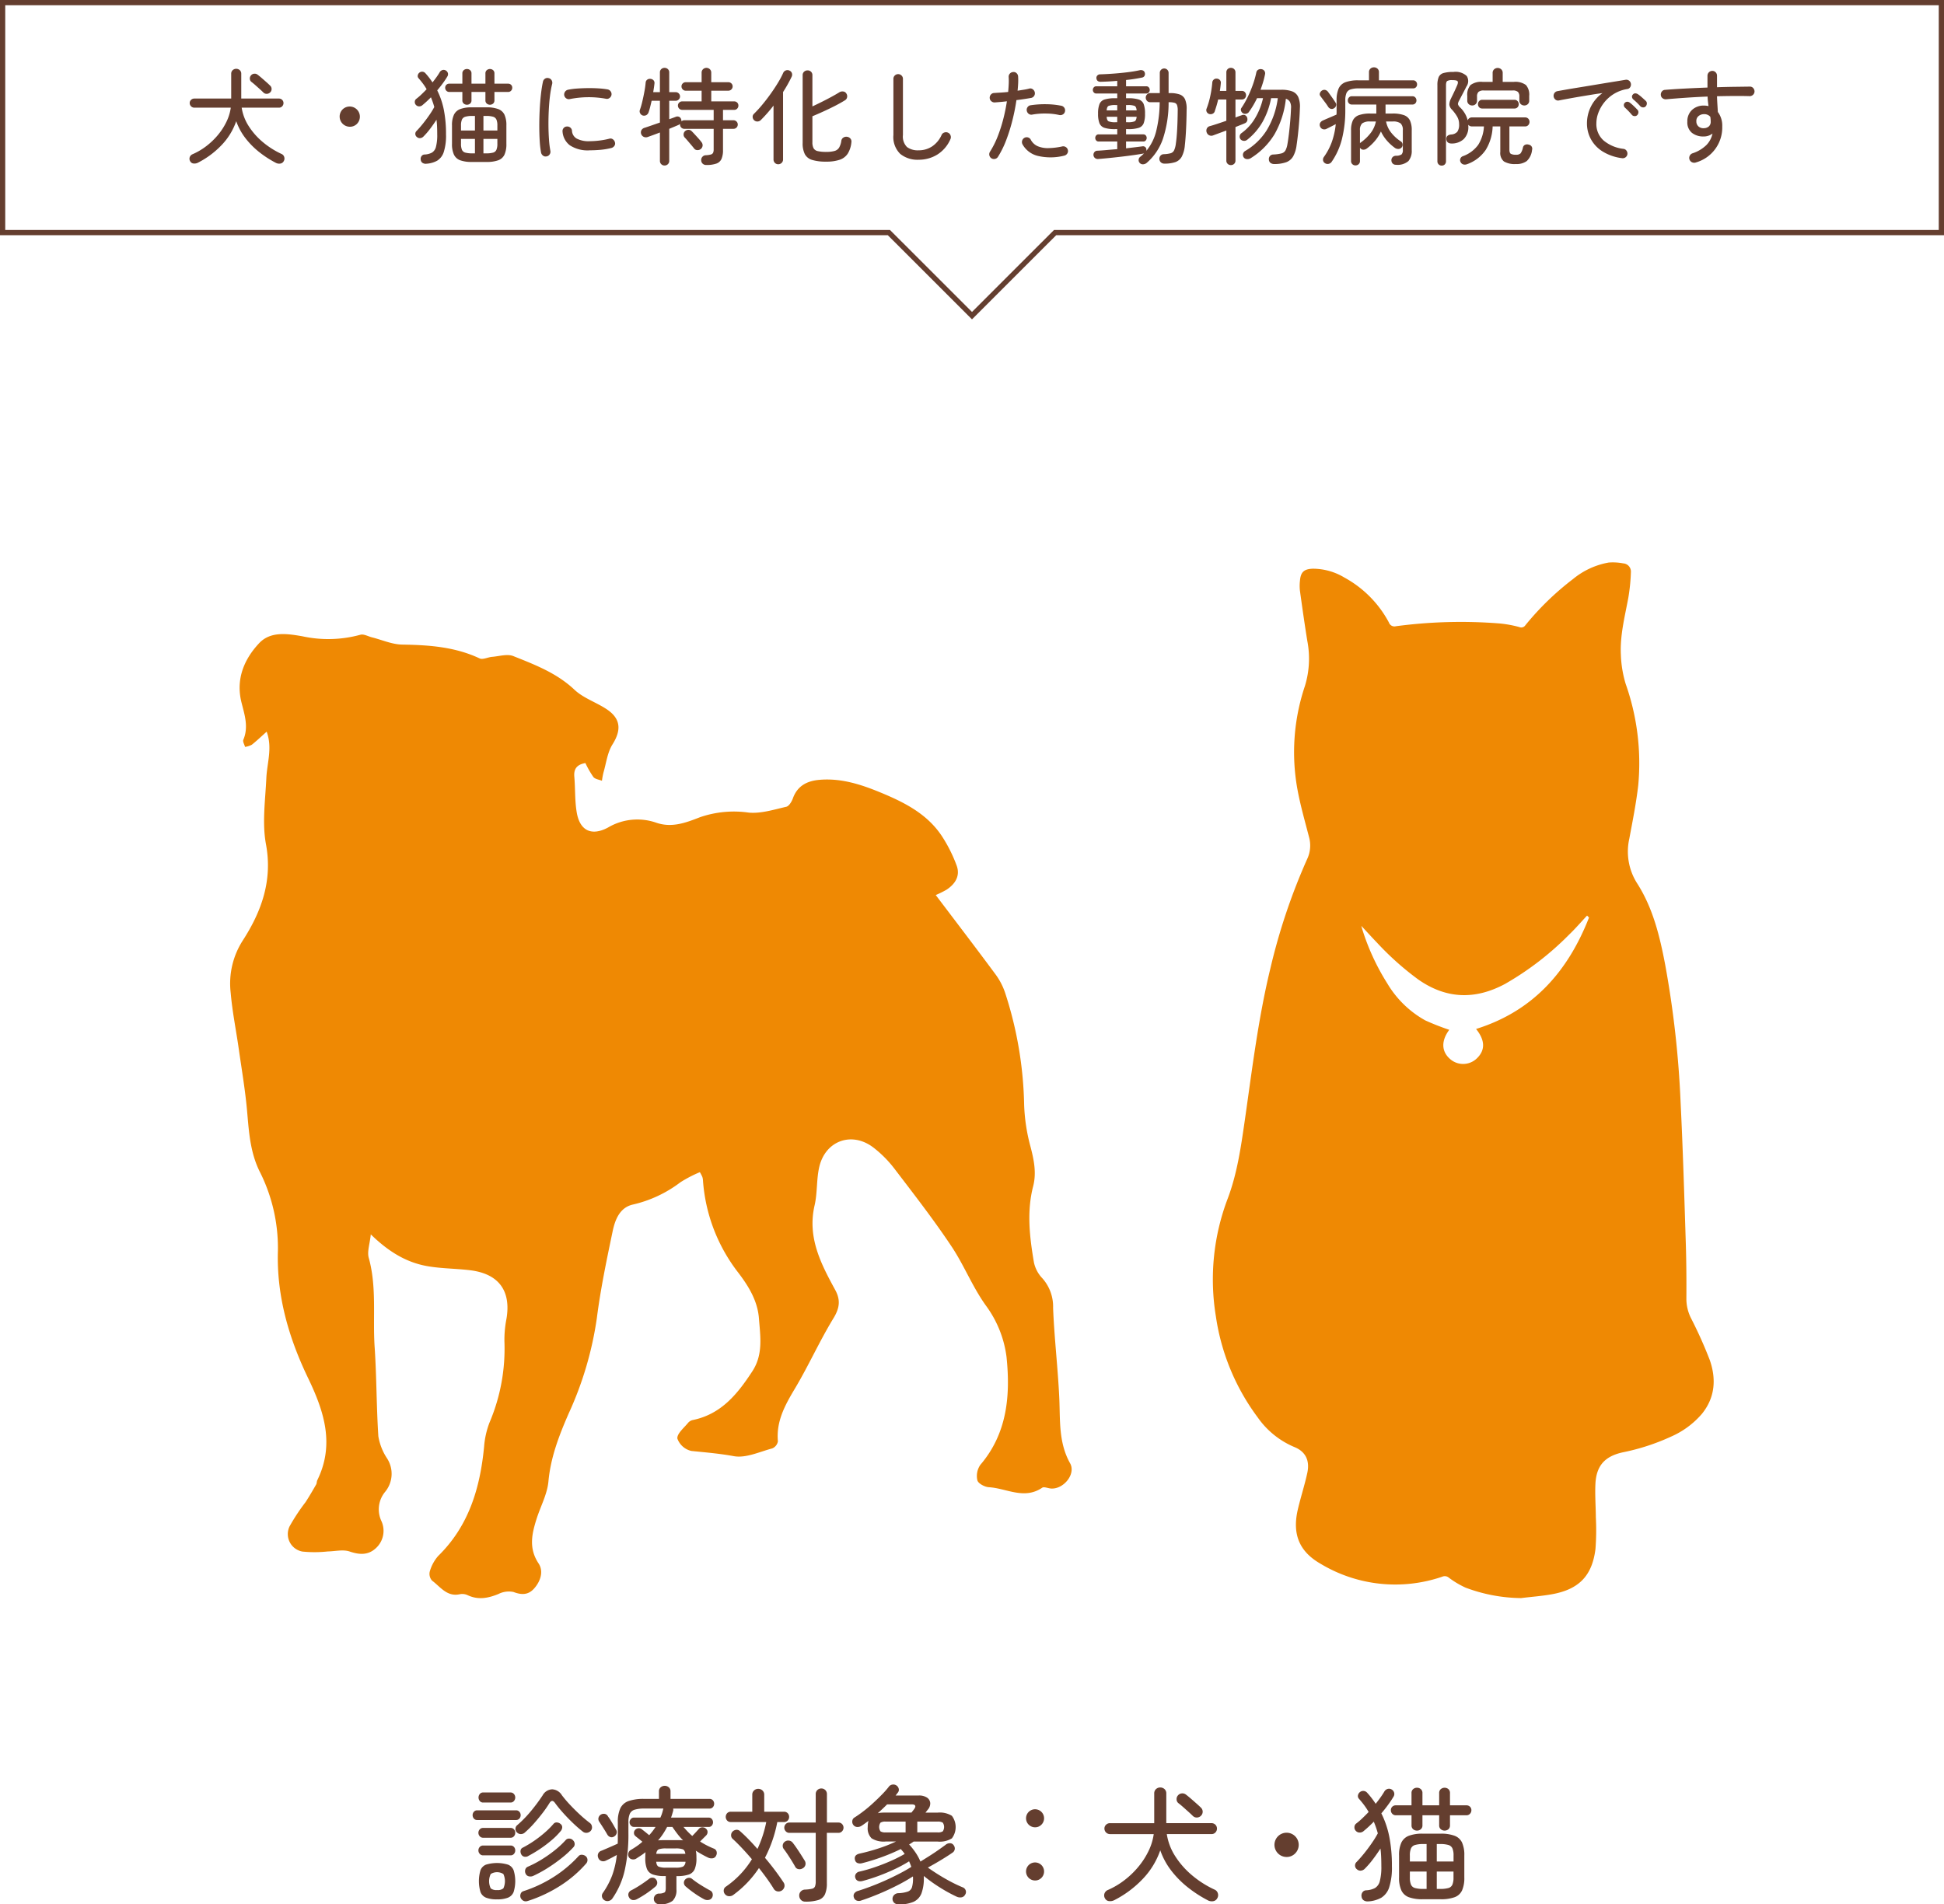 <svg xmlns="http://www.w3.org/2000/svg" xmlns:xlink="http://www.w3.org/1999/xlink" width="371" height="363.503" viewBox="0 0 371 363.503"><defs><clipPath id="a"><rect width="371" height="363.503" fill="none"/></clipPath></defs><g clip-path="url(#a)"><path d="M91.06,347.4a.783.783,0,0,1-.624-.276.972.972,0,0,1-.24-.66.941.941,0,0,1,.24-.636.787.787,0,0,1,.624-.276h7.416a.815.815,0,0,1,.648.276.941.941,0,0,1,.24.636.972.972,0,0,1-.24.66.812.812,0,0,1-.648.276Zm1.128,3.384a.809.809,0,0,1-.636-.288.962.962,0,0,1-.251-.648.95.95,0,0,1,.251-.66.824.824,0,0,1,.636-.276h5.256a.818.818,0,0,1,.649.276.978.978,0,0,1,.239.66.99.99,0,0,1-.239.648.8.8,0,0,1-.649.288Zm0,3.36a.809.809,0,0,1-.636-.288.962.962,0,0,1-.251-.648.949.949,0,0,1,.251-.66.824.824,0,0,1,.636-.276h5.256a.818.818,0,0,1,.649.276.976.976,0,0,1,.239.66.99.99,0,0,1-.239.648.8.8,0,0,1-.649.288Zm.025-10.08a.8.8,0,0,1-.649-.288,1.061,1.061,0,0,1,0-1.344.8.8,0,0,1,.649-.288h5.208a.834.834,0,0,1,.659.288,1.022,1.022,0,0,1,0,1.344.834.834,0,0,1-.659.288Zm2.639,18.48a5.478,5.478,0,0,1-2.1-.324,1.9,1.9,0,0,1-1.056-1.08,7.333,7.333,0,0,1,0-4.152,1.852,1.852,0,0,1,1.056-1.068,7.223,7.223,0,0,1,4.2,0,1.9,1.9,0,0,1,1.068,1.068,7.063,7.063,0,0,1,0,4.152,1.94,1.94,0,0,1-1.068,1.08,5.474,5.474,0,0,1-2.1.324m0-1.776a1.666,1.666,0,0,0,1.212-.324,3.269,3.269,0,0,0,0-2.736,2.264,2.264,0,0,0-2.412,0,3.164,3.164,0,0,0,0,2.736,1.672,1.672,0,0,0,1.2.324m5.3-10.968a1.133,1.133,0,0,1-.756.288,1.045,1.045,0,0,1-.756-.336.828.828,0,0,1-.263-.7.857.857,0,0,1,.336-.672,22.428,22.428,0,0,0,2.639-2.712,33.873,33.873,0,0,0,2.208-2.976,2.183,2.183,0,0,1,1.812-1.152,2.305,2.305,0,0,1,1.86,1.128,22.162,22.162,0,0,0,1.572,1.848q.924.985,1.92,1.9a23.633,23.633,0,0,0,1.836,1.536,1,1,0,0,1,.408.684.959.959,0,0,1-.192.78,1.1,1.1,0,0,1-.744.42,1.039,1.039,0,0,1-.816-.228,23.836,23.836,0,0,1-1.824-1.584q-.984-.936-1.9-1.956t-1.56-1.908q-.576-.816-1.08.024a22.047,22.047,0,0,1-1.32,1.9q-.792,1.032-1.668,2.016a18.04,18.04,0,0,1-1.716,1.7m.552,13.056a1.01,1.01,0,0,1-.78-.024,1.167,1.167,0,0,1-.54-.552.981.981,0,0,1-.024-.768.793.793,0,0,1,.528-.528,25.011,25.011,0,0,0,5.832-2.748,23.568,23.568,0,0,0,4.68-3.924.775.775,0,0,1,.7-.276,1.21,1.21,0,0,1,.744.324.924.924,0,0,1,.276.648,1,1,0,0,1-.252.7,22.9,22.9,0,0,1-4.908,4.212,26.554,26.554,0,0,1-6.252,2.94m.12-8.592a1.063,1.063,0,0,1-.768.132.829.829,0,0,1-.576-.444,1.136,1.136,0,0,1-.132-.732.7.7,0,0,1,.4-.54,19.83,19.83,0,0,0,2.184-1.308,22.041,22.041,0,0,0,2.064-1.6,15.675,15.675,0,0,0,1.632-1.632.748.748,0,0,1,.673-.276,1.15,1.15,0,0,1,.695.3.764.764,0,0,1,.3.624,1.154,1.154,0,0,1-.253.672,13.433,13.433,0,0,1-1.716,1.74,23.738,23.738,0,0,1-2.172,1.656,25.113,25.113,0,0,1-2.328,1.4m.912,3.816a1.306,1.306,0,0,1-.815.072.865.865,0,0,1-.6-.48,1.065,1.065,0,0,1-.084-.78.836.836,0,0,1,.468-.564,20.188,20.188,0,0,0,2.628-1.368,24.731,24.731,0,0,0,2.545-1.788,17.59,17.59,0,0,0,2.075-1.932.818.818,0,0,1,.708-.288.952.952,0,0,1,.708.336.972.972,0,0,1,.3.672.847.847,0,0,1-.252.648,18.488,18.488,0,0,1-2.149,1.992,29.747,29.747,0,0,1-2.723,1.944,23.5,23.5,0,0,1-2.809,1.536" fill="#643e2f"/><path d="M125.86,363.48a1.074,1.074,0,0,1-.756-.277,1.023,1.023,0,0,1-.324-.732,1.036,1.036,0,0,1,.263-.708.985.985,0,0,1,.721-.324,2.183,2.183,0,0,0,1.08-.228c.144-.12.216-.4.216-.852V358.1h-.216a6.647,6.647,0,0,1-2.244-.3,1.89,1.89,0,0,1-1.128-1.044,5.376,5.376,0,0,1-.324-2.088q0-.336.011-.612c.008-.184.021-.356.037-.516-.256.208-.537.412-.84.612s-.616.4-.936.612a1.052,1.052,0,0,1-.768.144.89.89,0,0,1-.648-.431,1.015,1.015,0,0,1,.312-1.321q.624-.36,1.2-.756a10.327,10.327,0,0,0,1.08-.852q-.337-.288-.721-.588c-.256-.2-.447-.356-.575-.468a.748.748,0,0,1-.312-.576.812.812,0,0,1,.215-.624.97.97,0,0,1,.637-.324.9.9,0,0,1,.684.228q.192.144.612.48t.756.624a12.2,12.2,0,0,0,1.223-1.584h-4.151a.737.737,0,0,1-.576-.276.9.9,0,0,1,0-1.224.737.737,0,0,1,.576-.276h5.064a6.509,6.509,0,0,0,.324-.828q.132-.42.227-.852l.025-.048H123a6.367,6.367,0,0,0-1.872.216,1.46,1.46,0,0,0-.936.792,4.1,4.1,0,0,0-.264,1.656v1.992a31.238,31.238,0,0,1-.72,7.2,15.461,15.461,0,0,1-2.352,5.328,1.148,1.148,0,0,1-.7.456,1.052,1.052,0,0,1-.815-.144,1.01,1.01,0,0,1-.456-.66.928.928,0,0,1,.168-.732,15.459,15.459,0,0,0,1.764-3.312,16.69,16.69,0,0,0,.9-3.936q-.552.312-1.128.612c-.384.2-.721.364-1.008.492a1.06,1.06,0,0,1-.841.036.974.974,0,0,1-.575-.612,1.021,1.021,0,0,1,.012-.827,1,1,0,0,1,.636-.517l.9-.384c.375-.16.76-.328,1.151-.5l1.021-.456q.022-.48.023-1.008v-3.048a6.188,6.188,0,0,1,.481-2.7,2.739,2.739,0,0,1,1.584-1.38,8.717,8.717,0,0,1,2.952-.408h2.832v-1.44a.974.974,0,0,1,.324-.768,1.2,1.2,0,0,1,1.56,0,.977.977,0,0,1,.324.768v1.44h7.439a.813.813,0,0,1,.649.277.973.973,0,0,1,.24.659.946.946,0,0,1-.24.636.816.816,0,0,1-.649.276h-6.935a1.015,1.015,0,0,1,0,.432c-.065.224-.128.444-.193.66s-.135.428-.215.636h7.2a.716.716,0,0,1,.6.276.975.975,0,0,1,0,1.224.716.716,0,0,1-.6.276h-4.824c.255.3.524.6.8.888s.573.568.876.84c.225-.223.456-.467.7-.732s.423-.468.551-.611a.857.857,0,0,1,.685-.313.964.964,0,0,1,.708.288.8.8,0,0,1,.275.636.906.906,0,0,1-.275.636c-.16.16-.345.344-.552.552s-.408.409-.6.6a15.451,15.451,0,0,0,2.664,1.368.827.827,0,0,1,.492.565,1,1,0,0,1-.109.779.832.832,0,0,1-.66.492,1.487,1.487,0,0,1-.851-.132,20.639,20.639,0,0,1-2.352-1.32,3.793,3.793,0,0,1,.1.648c.015.241.023.5.023.768a5.379,5.379,0,0,1-.323,2.088,1.9,1.9,0,0,1-1.128,1.044,6.747,6.747,0,0,1-2.268.3h-.1v2.543a2.83,2.83,0,0,1-.72,2.172,3.734,3.734,0,0,1-2.52.661m-8.688-12.913a.806.806,0,0,1-.732.072,1.078,1.078,0,0,1-.54-.48q-.312-.552-.781-1.284c-.311-.488-.58-.9-.8-1.236a.918.918,0,0,1-.073-.732,1.007,1.007,0,0,1,.433-.54,1.063,1.063,0,0,1,.768-.132.883.883,0,0,1,.6.493,9.166,9.166,0,0,1,.54.8c.2.328.393.653.576.972s.332.584.445.792a.815.815,0,0,1,.059.708,1,1,0,0,1-.491.564m4.367,11.953a1.309,1.309,0,0,1-.815.155.937.937,0,0,1-.672-.516.912.912,0,0,1-.1-.756.945.945,0,0,1,.5-.564,20.2,20.2,0,0,0,1.765-1.032q.922-.6,1.668-1.176a.958.958,0,0,1,.731-.216.811.811,0,0,1,.613.384.921.921,0,0,1,.2.672.957.957,0,0,1-.325.624,20.133,20.133,0,0,1-1.7,1.3,18.933,18.933,0,0,1-1.872,1.129m3.7-8.665H130.8c-.064-.463-.229-.751-.492-.864a3.932,3.932,0,0,0-1.38-.168h-1.824a3.941,3.941,0,0,0-1.368.168q-.409.17-.5.864m1.872,2.64h1.824a3.531,3.531,0,0,0,1.4-.192,1.105,1.105,0,0,0,.492-.936h-5.591c.047.5.2.808.467.936a3.549,3.549,0,0,0,1.4.192m-1.512-5.208q.264-.022.588-.036c.216-.008.435-.012.66-.012h2.987a2.76,2.76,0,0,1,.54.048,12.721,12.721,0,0,1-1.055-1.2q-.5-.648-.985-1.368h-1.007a14.393,14.393,0,0,1-.781,1.332,10.966,10.966,0,0,1-.947,1.236m8.832,11.256a16.223,16.223,0,0,1-1.824-1.116,19.792,19.792,0,0,1-1.752-1.356.947.947,0,0,1-.324-.624.873.873,0,0,1,.228-.672,1.031,1.031,0,0,1,.648-.336.876.876,0,0,1,.7.216,17.416,17.416,0,0,0,1.7,1.188q.982.612,1.752,1.02a.839.839,0,0,1,.443.552,1.033,1.033,0,0,1-.084.768.907.907,0,0,1-.647.468,1.329,1.329,0,0,1-.84-.108" fill="#643e2f"/><path d="M139.972,361.679a1.281,1.281,0,0,1-.853.265,1.043,1.043,0,0,1-.779-.408,1,1,0,0,1-.217-.756.879.879,0,0,1,.408-.66,17.469,17.469,0,0,0,4.968-5.233q-.958-1.128-1.907-2.136T139.827,351a.887.887,0,0,1-.3-.708.958.958,0,0,1,.276-.683,1.139,1.139,0,0,1,.695-.336.9.9,0,0,1,.744.264q.816.719,1.657,1.584t1.656,1.8a22.039,22.039,0,0,0,1.68-5.135h-6.768a.9.9,0,0,1-.7-.288,1.049,1.049,0,0,1,0-1.392.926.926,0,0,1,.719-.288h4.081v-3.24a1.067,1.067,0,0,1,.335-.817,1.131,1.131,0,0,1,.792-.311,1.162,1.162,0,0,1,.817.311,1.067,1.067,0,0,1,.336.817v3.24h3.767a.932.932,0,0,1,.721.288.991.991,0,0,1,.264.7.973.973,0,0,1-.277.7.994.994,0,0,1-.755.288h-1.224a24.909,24.909,0,0,1-2.353,6.815Q147,355.8,147.9,357t1.595,2.256a1.1,1.1,0,0,1,.217.84,1.177,1.177,0,0,1-.48.744,1.154,1.154,0,0,1-.865.181,1.045,1.045,0,0,1-.719-.517q-.553-.91-1.272-1.908t-1.536-2.027a20,20,0,0,1-4.872,5.111m13.224-5.063a1.1,1.1,0,0,1-.816.156.841.841,0,0,1-.624-.469q-.266-.479-.648-1.1t-.792-1.237q-.409-.612-.744-1.044a.982.982,0,0,1-.18-.744.935.935,0,0,1,.4-.647,1.051,1.051,0,0,1,.792-.2,1.038,1.038,0,0,1,.7.395q.36.457.792,1.093t.828,1.26q.395.624.66,1.055a1.078,1.078,0,0,1,.156.8,1.036,1.036,0,0,1-.516.685m.48,6.359a1.081,1.081,0,0,1-.816-.323,1.2,1.2,0,0,1-.336-.805,1.074,1.074,0,0,1,.288-.8,1.152,1.152,0,0,1,.84-.372,7.364,7.364,0,0,0,1.3-.156.788.788,0,0,0,.577-.432,2.606,2.606,0,0,0,.143-1v-9.24h-5.015a.916.916,0,0,1-.708-.3,1,1,0,0,1,0-1.38.935.935,0,0,1,.708-.288h5.015v-5.424a1.034,1.034,0,0,1,.313-.78,1.069,1.069,0,0,1,.767-.3,1.047,1.047,0,0,1,1.057,1.08v5.424h2.184a.938.938,0,0,1,.708.288,1,1,0,0,1,0,1.38.919.919,0,0,1-.708.3H157.8v9.6a5.155,5.155,0,0,1-.36,2.124,2.058,2.058,0,0,1-1.248,1.091,7.938,7.938,0,0,1-2.52.312" fill="#643e2f"/><path d="M171.508,363.5a1.225,1.225,0,0,1-.841-.276,1.056,1.056,0,0,1-.047-1.5,1.192,1.192,0,0,1,.864-.36,5.969,5.969,0,0,0,1.788-.313,1.293,1.293,0,0,0,.78-.84,5.96,5.96,0,0,0,.192-1.727v-.156a.5.5,0,0,0-.024-.157,33.953,33.953,0,0,1-3.036,1.729q-1.74.888-3.564,1.643t-3.384,1.26a1.12,1.12,0,0,1-.792-.048.88.88,0,0,1-.5-.624.833.833,0,0,1,.1-.731,1.217,1.217,0,0,1,.7-.468q1.08-.336,2.424-.841t2.736-1.128q1.392-.624,2.7-1.3t2.316-1.321c-.064-.176-.132-.351-.2-.527s-.148-.352-.228-.528a25.424,25.424,0,0,1-2.664,1.452q-1.488.706-3.084,1.3t-3.132,1a1.455,1.455,0,0,1-.828,0,.865.865,0,0,1-.54-.576.843.843,0,0,1,.084-.768,1.041,1.041,0,0,1,.731-.456,29.014,29.014,0,0,0,2.916-.84q1.55-.529,3.037-1.188a26.93,26.93,0,0,0,2.64-1.332,4.7,4.7,0,0,0-.36-.493q-.192-.227-.384-.443a36.514,36.514,0,0,1-3.588,1.523,37.69,37.69,0,0,1-3.852,1.189,1.41,1.41,0,0,1-.792-.036.779.779,0,0,1-.5-.588q-.264-.96.887-1.225a37.184,37.184,0,0,0,3.637-.995,28.077,28.077,0,0,0,3.3-1.308h-1.968a4.354,4.354,0,0,1-2.7-.613,2.672,2.672,0,0,1-.732-2.147,4.262,4.262,0,0,1,.144-1.176c-.225.16-.444.32-.66.479s-.437.313-.66.457a1.391,1.391,0,0,1-.828.228.963.963,0,0,1-.78-.444,1,1,0,0,1-.156-.733.843.843,0,0,1,.42-.635q.84-.528,1.788-1.26T166.7,344.1q.9-.828,1.656-1.607a16.713,16.713,0,0,0,1.236-1.4,1.01,1.01,0,0,1,.732-.457,1.062,1.062,0,0,1,1.2.817.832.832,0,0,1-.18.72c-.064.08-.133.168-.2.263s-.148.193-.228.288H175.3a2.727,2.727,0,0,1,1.632.409,1.382,1.382,0,0,1,.6,1.032,1.794,1.794,0,0,1-.48,1.271l-.432.553h2.328a4.359,4.359,0,0,1,2.712.611,3.564,3.564,0,0,1,0,4.3,4.35,4.35,0,0,1-2.712.613h-4.584l-.432.288c-.144.1-.288.184-.433.263a12.934,12.934,0,0,1,1.213,1.525,9.956,9.956,0,0,1,.948,1.74q.744-.456,1.656-1.032t1.752-1.164q.839-.588,1.391-1a1.241,1.241,0,0,1,.876-.3.814.814,0,0,1,.661.372,1.021,1.021,0,0,1,.216.744.956.956,0,0,1-.384.647q-.888.624-2.22,1.429t-2.532,1.451q1.008.721,2.171,1.441t2.341,1.332q1.176.612,2.184,1.019a.948.948,0,0,1,.528.576.894.894,0,0,1-.12.817.935.935,0,0,1-.7.5,1.549,1.549,0,0,1-.888-.12,29.019,29.019,0,0,1-3.2-1.752,28.615,28.615,0,0,1-3.084-2.208v.311a8.265,8.265,0,0,1-.444,2.989,2.932,2.932,0,0,1-1.489,1.62,6.7,6.7,0,0,1-2.867.5m-3.984-17.4a4.251,4.251,0,0,1,.683-.1q.373-.023.8-.023h4.944q.144-.192.3-.385a4.164,4.164,0,0,0,.252-.336c.176-.256.224-.459.144-.611s-.288-.229-.624-.229H169.3q-.432.434-.876.853c-.3.28-.6.556-.9.828m1.512,3.672h3.792v-2.064h-3.792a1.692,1.692,0,0,0-1,.2,1.491,1.491,0,0,0,0,1.656,1.692,1.692,0,0,0,1,.2m6.024,0h3.864a1.7,1.7,0,0,0,1-.2,1.486,1.486,0,0,0,0-1.656,1.7,1.7,0,0,0-1-.2H175.06Z" fill="#643e2f"/><path d="M197.524,348.791a1.721,1.721,0,1,1,1.224-.5,1.666,1.666,0,0,1-1.224.5m0,10.152a1.721,1.721,0,1,1,1.224-.5,1.666,1.666,0,0,1-1.224.5" fill="#643e2f"/><path d="M230.524,362.735a23.647,23.647,0,0,1-3.671-2.352,18.47,18.47,0,0,1-3.229-3.2,13.764,13.764,0,0,1-2.195-4,14.923,14.923,0,0,1-3.385,5.509,19.97,19.97,0,0,1-5.376,4,1.738,1.738,0,0,1-.983.191.965.965,0,0,1-.792-.5,1.119,1.119,0,0,1-.121-.924,1.149,1.149,0,0,1,.672-.708,15.011,15.011,0,0,0,3.193-1.9,16.459,16.459,0,0,0,2.651-2.568,14.661,14.661,0,0,0,1.92-3,10.7,10.7,0,0,0,.973-3.192h-8.353a1.064,1.064,0,0,1-1.056-1.056.977.977,0,0,1,.312-.732,1.04,1.04,0,0,1,.744-.3h8.448v-5.664a1.092,1.092,0,0,1,.336-.84,1.223,1.223,0,0,1,1.632,0,1.089,1.089,0,0,1,.336.84V348h8.641a1.024,1.024,0,0,1,1.031,1.032,1.039,1.039,0,0,1-.3.745.974.974,0,0,1-.731.311h-8.544a10.821,10.821,0,0,0,1.632,4.26,15.912,15.912,0,0,0,3.252,3.66,18.875,18.875,0,0,0,4.259,2.688,1.088,1.088,0,0,1,.6.7,1.135,1.135,0,0,1-.1.912,1.045,1.045,0,0,1-.792.588,1.631,1.631,0,0,1-1.008-.156m-2.856-16.1q-.312-.312-.815-.768c-.336-.3-.681-.612-1.033-.923s-.656-.565-.912-.757a.919.919,0,0,1-.359-.708,1.034,1.034,0,0,1,.239-.756,1.065,1.065,0,0,1,.744-.407,1.082,1.082,0,0,1,.817.239c.256.192.559.44.912.744s.7.612,1.055.924.64.58.865.8a1.073,1.073,0,0,1,.023,1.559,1.12,1.12,0,0,1-.756.336,1.022,1.022,0,0,1-.78-.288" fill="#643e2f"/><path d="M245.524,354.455a2.315,2.315,0,1,1,1.656-.684,2.242,2.242,0,0,1-1.656.684" fill="#643e2f"/><path d="M261.148,362.927a1.331,1.331,0,0,1-.876-.18.952.952,0,0,1-.42-.683,1.083,1.083,0,0,1,.157-.853.882.882,0,0,1,.731-.395,3.956,3.956,0,0,0,1.668-.433,2.126,2.126,0,0,0,.924-1.332,10.627,10.627,0,0,0,.288-2.844c0-.607-.012-1.2-.036-1.763s-.068-1.1-.132-1.6q-.648,1.01-1.416,2.028a16.6,16.6,0,0,1-1.536,1.788,1.211,1.211,0,0,1-.743.4.957.957,0,0,1-.792-.252.888.888,0,0,1-.361-.672.909.909,0,0,1,.288-.72q.72-.744,1.489-1.7t1.451-1.956a18.646,18.646,0,0,0,1.116-1.811c-.112-.416-.232-.8-.359-1.164s-.265-.716-.408-1.069a23.993,23.993,0,0,1-1.92,1.777,1.107,1.107,0,0,1-.745.3.974.974,0,0,1-.744-.3.942.942,0,0,1-.288-.745.862.862,0,0,1,.336-.671,13.783,13.783,0,0,0,1.2-1.033q.6-.576,1.176-1.176a12.613,12.613,0,0,0-.851-1.3q-.469-.624-1-1.225a.752.752,0,0,1-.181-.684,1.047,1.047,0,0,1,.4-.612,1,1,0,0,1,1.369.168q.454.5.851,1.021c.265.343.517.7.756,1.067q.48-.6.9-1.188t.733-1.116a1.1,1.1,0,0,1,.635-.528.967.967,0,0,1,.781.1,1.02,1.02,0,0,1,.479.624.946.946,0,0,1-.12.744q-.456.766-1.056,1.584t-1.272,1.607a17.579,17.579,0,0,1,1.524,4.488,28.568,28.568,0,0,1,.493,5.592,12.284,12.284,0,0,1-.517,4.032,3.608,3.608,0,0,1-1.512,1.993,5.835,5.835,0,0,1-2.46.7m9.288-13.512a1.119,1.119,0,0,1-.744-.263.921.921,0,0,1-.311-.745v-1.919H266.4a.9.9,0,0,1-.7-.289.963.963,0,0,1-.264-.671.907.907,0,0,1,.264-.672.939.939,0,0,1,.7-.265h2.977v-2.328a.949.949,0,0,1,.311-.768,1.119,1.119,0,0,1,.744-.263,1.086,1.086,0,0,1,.72.263.95.95,0,0,1,.313.768v2.328h3.191v-2.328a.95.95,0,0,1,.313-.768,1.133,1.133,0,0,1,1.452,0,.972.972,0,0,1,.3.768v2.328h3.12a.935.935,0,0,1,.7.265.908.908,0,0,1,.265.672.964.964,0,0,1-.265.671.9.9,0,0,1-.7.289h-3.12v1.919a.943.943,0,0,1-.3.745,1.133,1.133,0,0,1-1.452,0,.923.923,0,0,1-.313-.745v-1.919h-3.191v1.919a.922.922,0,0,1-.313.745,1.086,1.086,0,0,1-.72.263m1.08,13.1a7.426,7.426,0,0,1-2.64-.385,2.56,2.56,0,0,1-1.428-1.3,5.716,5.716,0,0,1-.443-2.472v-4.2a5.637,5.637,0,0,1,.443-2.46,2.621,2.621,0,0,1,1.428-1.3,7.244,7.244,0,0,1,2.64-.4h3.432a7.34,7.34,0,0,1,2.652.4,2.565,2.565,0,0,1,1.428,1.3,5.773,5.773,0,0,1,.432,2.46v4.2a5.854,5.854,0,0,1-.432,2.472,2.507,2.507,0,0,1-1.428,1.3,7.525,7.525,0,0,1-2.652.385Zm-2.448-7.2h3.193v-3.336h-.624a5.4,5.4,0,0,0-1.573.179,1.213,1.213,0,0,0-.78.649,3.433,3.433,0,0,0-.216,1.38Zm2.569,5.231h.624v-3.312h-3.193v1.128a3.463,3.463,0,0,0,.216,1.369,1.167,1.167,0,0,0,.78.647,5.765,5.765,0,0,0,1.573.168m2.567-5.231H277.4v-1.128a3.436,3.436,0,0,0-.215-1.38,1.212,1.212,0,0,0-.769-.649,5.377,5.377,0,0,0-1.584-.179H274.2Zm0,5.231h.624a5.735,5.735,0,0,0,1.584-.168,1.165,1.165,0,0,0,.769-.647,3.466,3.466,0,0,0,.215-1.369v-1.128H274.2Z" fill="#643e2f"/><path d="M52.661,31.092a19.788,19.788,0,0,1-3.06-1.96,15.41,15.41,0,0,1-2.69-2.67,11.538,11.538,0,0,1-1.83-3.33,12.448,12.448,0,0,1-2.82,4.59,16.639,16.639,0,0,1-4.48,3.33,1.45,1.45,0,0,1-.82.16.806.806,0,0,1-.659-.42.929.929,0,0,1-.1-.77.957.957,0,0,1,.56-.59,12.531,12.531,0,0,0,2.66-1.58,13.8,13.8,0,0,0,2.211-2.14,12.25,12.25,0,0,0,1.6-2.5,8.914,8.914,0,0,0,.81-2.66h-6.96a.888.888,0,0,1-.88-.88.816.816,0,0,1,.26-.61.865.865,0,0,1,.62-.25h7.04v-4.72a.913.913,0,0,1,.28-.7,1.019,1.019,0,0,1,1.36,0,.909.909,0,0,1,.28.7v4.72h7.2a.854.854,0,0,1,.86.86.869.869,0,0,1-.25.62.816.816,0,0,1-.61.26h-7.12a9.035,9.035,0,0,0,1.36,3.55,13.248,13.248,0,0,0,2.71,3.049,15.759,15.759,0,0,0,3.55,2.241.9.9,0,0,1,.5.58.944.944,0,0,1-.08.76.871.871,0,0,1-.66.49,1.357,1.357,0,0,1-.84-.13m-2.38-13.42q-.259-.261-.68-.641t-.86-.769q-.439-.39-.76-.63a.771.771,0,0,1-.3-.59.865.865,0,0,1,.2-.631.889.889,0,0,1,.619-.34.9.9,0,0,1,.68.2q.32.24.76.62t.88.769q.439.391.72.671a.876.876,0,0,1,.29.64.867.867,0,0,1-.27.66.93.93,0,0,1-.63.279.852.852,0,0,1-.65-.239" fill="#643e2f"/><path d="M66.761,24.191a1.944,1.944,0,0,1-1.37-3.319,1.945,1.945,0,0,1,2.75,2.75,1.856,1.856,0,0,1-1.38.569" fill="#643e2f"/><path d="M81.381,31.252a1.109,1.109,0,0,1-.73-.15.791.791,0,0,1-.35-.57.9.9,0,0,1,.13-.71.739.739,0,0,1,.61-.33,3.275,3.275,0,0,0,1.39-.36,1.774,1.774,0,0,0,.769-1.11,8.811,8.811,0,0,0,.241-2.37c0-.507-.01-1-.031-1.47s-.056-.917-.109-1.33q-.54.84-1.181,1.691a13.958,13.958,0,0,1-1.279,1.489,1.016,1.016,0,0,1-.62.33.8.8,0,0,1-.66-.21.74.74,0,0,1-.3-.56.754.754,0,0,1,.24-.6q.6-.62,1.239-1.42t1.21-1.63a15.472,15.472,0,0,0,.931-1.51c-.094-.347-.193-.67-.3-.97s-.22-.6-.341-.89a19.765,19.765,0,0,1-1.6,1.48.925.925,0,0,1-.62.25.81.81,0,0,1-.62-.25.787.787,0,0,1-.241-.62.723.723,0,0,1,.281-.56,11.25,11.25,0,0,0,1-.86q.5-.48.98-.98a10.571,10.571,0,0,0-.71-1.08q-.392-.519-.83-1.02a.627.627,0,0,1-.15-.57.871.871,0,0,1,.33-.51.826.826,0,0,1,1.139.14q.381.42.71.85t.631.89q.4-.5.75-.99t.61-.93a.917.917,0,0,1,.53-.44.806.806,0,0,1,.65.08.852.852,0,0,1,.4.52.793.793,0,0,1-.1.62q-.381.641-.88,1.32t-1.06,1.34a14.623,14.623,0,0,1,1.27,3.74,23.838,23.838,0,0,1,.409,4.66,10.233,10.233,0,0,1-.429,3.36,3.006,3.006,0,0,1-1.26,1.66,4.859,4.859,0,0,1-2.05.58m7.739-11.26a.931.931,0,0,1-.619-.22.766.766,0,0,1-.261-.62v-1.6H85.761a.748.748,0,0,1-.58-.24.8.8,0,0,1-.22-.56.759.759,0,0,1,.22-.56.782.782,0,0,1,.58-.22H88.24v-1.94a.79.79,0,0,1,.261-.64.931.931,0,0,1,.619-.22.908.908,0,0,1,.6.22.793.793,0,0,1,.26.64v1.94h2.66v-1.94a.793.793,0,0,1,.26-.64.942.942,0,0,1,1.21,0,.807.807,0,0,1,.25.64v1.94h2.6a.785.785,0,0,1,.58.22.759.759,0,0,1,.22.56.8.8,0,0,1-.22.56.751.751,0,0,1-.58.24h-2.6v1.6a.781.781,0,0,1-.25.62.942.942,0,0,1-1.21,0,.769.769,0,0,1-.26-.62v-1.6h-2.66v1.6a.769.769,0,0,1-.26.62.908.908,0,0,1-.6.22m.9,10.92a6.2,6.2,0,0,1-2.2-.32,2.132,2.132,0,0,1-1.19-1.08,4.76,4.76,0,0,1-.37-2.06v-3.5a4.691,4.691,0,0,1,.37-2.05,2.181,2.181,0,0,1,1.19-1.08,6.016,6.016,0,0,1,2.2-.33h2.86a6.1,6.1,0,0,1,2.21.33,2.142,2.142,0,0,1,1.19,1.08,4.809,4.809,0,0,1,.36,2.05v3.5a4.881,4.881,0,0,1-.36,2.06,2.094,2.094,0,0,1-1.19,1.08,6.286,6.286,0,0,1-2.21.32Zm-2.04-6h2.66v-2.78H90.12a4.488,4.488,0,0,0-1.309.15,1.013,1.013,0,0,0-.651.54,2.875,2.875,0,0,0-.179,1.15Zm2.139,4.36h.521v-2.76h-2.66v.94a2.88,2.88,0,0,0,.179,1.14.975.975,0,0,0,.651.54,4.806,4.806,0,0,0,1.309.14m2.141-4.36h2.66v-.94a2.834,2.834,0,0,0-.181-1.15,1.007,1.007,0,0,0-.639-.54,4.479,4.479,0,0,0-1.32-.15h-.52Zm0,4.36h.52a4.8,4.8,0,0,0,1.32-.14.969.969,0,0,0,.639-.54,2.839,2.839,0,0,0,.181-1.14v-.94h-2.66Z" fill="#643e2f"/><path d="M104.3,29.851a.783.783,0,0,1-.659-.139.963.963,0,0,1-.381-.58,17.734,17.734,0,0,1-.26-2.25q-.08-1.33-.08-2.87t.08-3.1q.081-1.56.24-2.939t.38-2.38a.861.861,0,0,1,.4-.58.82.82,0,0,1,.679-.1.838.838,0,0,1,.571.4.947.947,0,0,1,.109.7,18.787,18.787,0,0,0-.42,2.32q-.159,1.3-.229,2.739t-.061,2.851q.011,1.408.1,2.679a18.881,18.881,0,0,0,.269,2.21.891.891,0,0,1-.149.67.842.842,0,0,1-.591.37m8.261-1.16a6.175,6.175,0,0,1-3.811-.96,3.594,3.594,0,0,1-1.389-2.6.884.884,0,0,1,.189-.67.8.8,0,0,1,.61-.311.889.889,0,0,1,.67.191.855.855,0,0,1,.33.609,1.825,1.825,0,0,0,.9,1.5,4.951,4.951,0,0,0,2.519.5,16,16,0,0,0,1.7-.109,14.977,14.977,0,0,0,2.019-.37.753.753,0,0,1,.67.12.943.943,0,0,1,.391.58.781.781,0,0,1-.111.679,1.007,1.007,0,0,1-.59.4,13.184,13.184,0,0,1-2.089.349q-1.051.09-2.01.09m-3.8-9.78a.855.855,0,0,1-.689-.13.907.907,0,0,1-.39-.59.935.935,0,0,1,.72-1.059,12.986,12.986,0,0,1,1.75-.231q.99-.069,2.04-.08t2.029.05a15.468,15.468,0,0,1,1.761.2.922.922,0,0,1,.569.38.9.9,0,0,1,.15.681.955.955,0,0,1-.379.58.817.817,0,0,1-.68.139,18.389,18.389,0,0,0-6.881.06" fill="#643e2f"/><path d="M126.821,31.592a.866.866,0,0,1-.621-.25.842.842,0,0,1-.259-.63v-5.42q-.68.26-1.281.48t-1,.36a1.016,1.016,0,0,1-.809-.011.938.938,0,0,1-.49-.549.92.92,0,0,1,.049-.72.993.993,0,0,1,.611-.46c.373-.12.816-.271,1.33-.45s1.043-.364,1.59-.55v-4.16h-1.58q-.141.62-.281,1.179c-.092.375-.193.714-.3,1.021a.973.973,0,0,1-.43.54.944.944,0,0,1-.67.08.858.858,0,0,1-.5-.41.784.784,0,0,1-.061-.67,14.1,14.1,0,0,0,.46-1.59q.22-.93.4-1.9a17.116,17.116,0,0,0,.24-1.71.752.752,0,0,1,.31-.57.855.855,0,0,1,.61-.15.911.911,0,0,1,.58.27.761.761,0,0,1,.18.63q-.081.741-.241,1.64h1.281v-3.76a.834.834,0,0,1,.259-.64.883.883,0,0,1,.621-.24.906.906,0,0,1,.639.24.828.828,0,0,1,.261.64v3.76h1.239a.821.821,0,0,1,.821.819.8.8,0,0,1-.241.571.773.773,0,0,1-.58.25h-1.239v3.52q.358-.12.68-.24t.58-.22a.778.778,0,0,1,.6,0,.667.667,0,0,1,.4.46.656.656,0,0,1,.059.42.859.859,0,0,1,.561-.22h5.6v-1.98h-6a.819.819,0,0,1-.82-.82.758.758,0,0,1,.24-.57.812.812,0,0,1,.58-.23h3.7v-2.04h-3.04a.766.766,0,0,1-.56-.24.791.791,0,0,1-.24-.58.758.758,0,0,1,.24-.57.784.784,0,0,1,.56-.23h3.04V13.871a.873.873,0,0,1,.27-.659.942.942,0,0,1,1.3,0,.876.876,0,0,1,.269.659v1.821H139a.8.8,0,0,1,.579.23.759.759,0,0,1,.241.57.821.821,0,0,1-.82.82H135.74v2.04h4.38a.786.786,0,0,1,.8.8.809.809,0,0,1-.23.58.76.76,0,0,1-.571.24h-2.139v1.98h2a.82.82,0,1,1,0,1.64h-2v4.06a4.159,4.159,0,0,1-.281,1.67,1.675,1.675,0,0,1-.979.9,5.64,5.64,0,0,1-1.96.27.948.948,0,0,1-.65-.24.9.9,0,0,1-.29-.66.88.88,0,0,1,.23-.66.869.869,0,0,1,.63-.3,4.374,4.374,0,0,0,.979-.14.658.658,0,0,0,.431-.331,1.6,1.6,0,0,0,.109-.669v-3.9h-5.6a.819.819,0,0,1-.82-.82v-.1c-.081.053-.18.114-.3.18-.214.094-.474.2-.781.33s-.633.264-.979.41v6.12a.837.837,0,0,1-.261.63.888.888,0,0,1-.639.25m6.94-3.16a.991.991,0,0,1-.69.22.766.766,0,0,1-.61-.32c-.134-.173-.313-.393-.54-.66s-.454-.533-.681-.8-.413-.472-.559-.619a.82.82,0,0,1-.221-.62.859.859,0,0,1,.28-.6.963.963,0,0,1,.67-.25.861.861,0,0,1,.631.29c.147.147.336.346.57.6s.466.51.7.77a8,8,0,0,1,.55.67.937.937,0,0,1,.23.68.971.971,0,0,1-.33.64" fill="#643e2f"/><path d="M148.521,31.352a.871.871,0,0,1-.64-.26.9.9,0,0,1-.26-.66V20.152a27.514,27.514,0,0,1-2.42,2.76.936.936,0,0,1-.63.28.891.891,0,0,1-.93-.84.752.752,0,0,1,.22-.6,22.462,22.462,0,0,0,1.61-1.76q.83-1,1.6-2.08t1.4-2.12a16.311,16.311,0,0,0,.99-1.86.875.875,0,0,1,.51-.49.864.864,0,0,1,.69.03.813.813,0,0,1,.47.5.9.9,0,0,1-.05.68,27.269,27.269,0,0,1-1.64,2.92v12.86a.877.877,0,0,1-.27.66.905.905,0,0,1-.65.26m9.14-.5a8.859,8.859,0,0,1-2.65-.32,2.325,2.325,0,0,1-1.41-1.1,4.6,4.6,0,0,1-.42-2.16V14.352a.853.853,0,0,1,.28-.67.957.957,0,0,1,.66-.25.922.922,0,0,1,.65.25.87.87,0,0,1,.27.67v5.96q.859-.4,1.82-.88t1.84-.96q.88-.48,1.46-.84a1.1,1.1,0,0,1,.75-.17.779.779,0,0,1,.61.39.928.928,0,0,1,.14.72.849.849,0,0,1-.42.58q-.94.58-2.03,1.13t-2.17,1.04q-1.08.49-2,.87v4.96a2.4,2.4,0,0,0,.22,1.14,1.186,1.186,0,0,0,.79.55,6.669,6.669,0,0,0,1.61.15,5.712,5.712,0,0,0,1.62-.18,1.471,1.471,0,0,0,.86-.64,3.665,3.665,0,0,0,.42-1.28.849.849,0,0,1,.39-.63,1.031,1.031,0,0,1,.73-.15,1,1,0,0,1,.64.37.878.878,0,0,1,.16.69,4.991,4.991,0,0,1-.69,2.15,2.965,2.965,0,0,1-1.53,1.17,7.82,7.82,0,0,1-2.6.36" fill="#643e2f"/><path d="M175.32,30.491a5.212,5.212,0,0,1-3.52-1.12,4.508,4.508,0,0,1-1.3-3.6V15.052a.86.86,0,0,1,.269-.641.884.884,0,0,1,.63-.26.9.9,0,0,1,.65.26.857.857,0,0,1,.27.641V25.771a2.829,2.829,0,0,0,.771,2.29,3.44,3.44,0,0,0,2.229.63,4.6,4.6,0,0,0,2.561-.74,5.117,5.117,0,0,0,1.82-2.2.84.84,0,0,1,.529-.46.928.928,0,0,1,.71.04.883.883,0,0,1,.471.529.909.909,0,0,1-.03.71,6.5,6.5,0,0,1-2.51,2.941,6.7,6.7,0,0,1-3.551.979" fill="#643e2f"/><path d="M189.2,30.212a.9.9,0,0,1-.39-.58.911.911,0,0,1,.13-.681,16.985,16.985,0,0,0,1.47-2.93,28.547,28.547,0,0,0,1.07-3.34,33.962,33.962,0,0,0,.68-3.349q-.621.079-1.2.13c-.386.033-.753.063-1.1.09a.917.917,0,0,1-.67-.231.841.841,0,0,1-.311-.609.909.909,0,0,1,.221-.66.834.834,0,0,1,.62-.3q.56-.042,1.25-.08c.46-.028.937-.067,1.43-.12.052-.547.09-1.061.11-1.54a11.937,11.937,0,0,0-.011-1.321.855.855,0,0,1,.231-.649.878.878,0,0,1,.63-.29.775.775,0,0,1,.65.22.924.924,0,0,1,.29.639,10.973,10.973,0,0,1,.01,1.24q-.032.681-.11,1.46l1.21-.19a9.517,9.517,0,0,0,1.009-.21.762.762,0,0,1,.671.12.951.951,0,0,1,.39.58.893.893,0,0,1-.12.691.873.873,0,0,1-.58.389c-.373.068-.8.137-1.281.21s-.986.144-1.519.21a38.248,38.248,0,0,1-.75,3.79,33.474,33.474,0,0,1-1.18,3.79,17.77,17.77,0,0,1-1.591,3.24.862.862,0,0,1-.569.4.9.9,0,0,1-.69-.12m13.9-.5a10.61,10.61,0,0,1-4.94.069,4.569,4.569,0,0,1-3.02-2.229.927.927,0,0,1,.359-1.241.87.87,0,0,1,.681-.08.854.854,0,0,1,.54.441,2.723,2.723,0,0,0,1.35,1.25,5.017,5.017,0,0,0,2.059.349,13.412,13.412,0,0,0,2.591-.32.883.883,0,0,1,.68.12.871.871,0,0,1,.4.58.826.826,0,0,1-.131.67.9.9,0,0,1-.569.391m-.96-7.761a11.625,11.625,0,0,0-2.511-.279,13.353,13.353,0,0,0-2.609.2.829.829,0,0,1-.68-.13.926.926,0,0,1-.381-.59.859.859,0,0,1,.131-.679.831.831,0,0,1,.59-.38,18.041,18.041,0,0,1,2.98-.2,15.553,15.553,0,0,1,2.919.3.9.9,0,0,1,.661,1.1.829.829,0,0,1-.4.55.94.94,0,0,1-.7.109" fill="#643e2f"/><path d="M222.2,31.231A.939.939,0,0,1,221.56,31a.93.93,0,0,1-.09-1.28.844.844,0,0,1,.63-.29,5.589,5.589,0,0,0,1.311-.18,1.065,1.065,0,0,0,.66-.561,4.316,4.316,0,0,0,.33-1.259q.159-1.041.25-2.7t.109-3.66a2.924,2.924,0,0,0-.13-1.01.725.725,0,0,0-.49-.44,3.907,3.907,0,0,0-1.059-.109h-.061a22.034,22.034,0,0,1-1.09,7.009,10.655,10.655,0,0,1-3.09,4.571,1.126,1.126,0,0,1-.669.269.79.79,0,0,1-.67-.269.759.759,0,0,1-.2-.58.767.767,0,0,1,.281-.561c.133-.106.262-.216.389-.33s.25-.229.37-.35a.3.3,0,0,1-.139.04q-.782.141-1.84.291t-2.231.29q-1.17.138-2.349.259t-2.2.2a.874.874,0,0,1-.611-.18.815.815,0,0,1-.109-1.141.725.725,0,0,1,.54-.26q.819-.039,1.8-.129t2.019-.17v-1.46h-3.559a.573.573,0,0,1-.47-.21.733.733,0,0,1,0-.941.573.573,0,0,1,.47-.21h3.559v-1h-.4a6.569,6.569,0,0,1-2.011-.24,1.538,1.538,0,0,1-.979-.869,4.832,4.832,0,0,1-.271-1.83,4.9,4.9,0,0,1,.271-1.851,1.542,1.542,0,0,1,.979-.87,6.606,6.606,0,0,1,2.011-.239h.4v-.9h-4a.6.6,0,0,1-.479-.21.706.706,0,0,1-.181-.47.728.728,0,0,1,.181-.49.6.6,0,0,1,.479-.21h4v-1.04q-.82.079-1.62.12c-.533.026-1.033.047-1.5.059q-.8.021-.859-.7a.647.647,0,0,1,.18-.5.718.718,0,0,1,.559-.22q1.2-.039,2.551-.139t2.649-.26q1.3-.16,2.3-.381a1,1,0,0,1,.65.051.641.641,0,0,1,.35.449.77.77,0,0,1-.069.591.677.677,0,0,1-.49.309,28.676,28.676,0,0,1-3.02.46v1.2h3.859a.6.6,0,0,1,.481.21.727.727,0,0,1,.18.49.7.7,0,0,1-.18.47.6.6,0,0,1-.481.21H214.9v.9h.38a6.571,6.571,0,0,1,2.019.239,1.5,1.5,0,0,1,.96.87,5.083,5.083,0,0,1,.26,1.851,5.012,5.012,0,0,1-.26,1.83,1.5,1.5,0,0,1-.96.869,6.535,6.535,0,0,1-2.019.24h-.38v1h3.3a.575.575,0,0,1,.47.21.739.739,0,0,1,0,.941.575.575,0,0,1-.47.21h-3.3v1.3q.9-.1,1.72-.2c.547-.066,1.019-.126,1.42-.179a.625.625,0,0,1,.74.6.416.416,0,0,1,.01.151.716.716,0,0,1-.031.129,9.435,9.435,0,0,0,1.9-3.809,23.715,23.715,0,0,0,.66-5.49h-1.8a.8.8,0,0,1-.619-.26.886.886,0,0,1-.24-.62.861.861,0,0,1,.24-.6.8.8,0,0,1,.619-.26h1.82v-3.82a.841.841,0,1,1,1.68,0v3.82h.261a5.472,5.472,0,0,1,1.859.26,1.78,1.78,0,0,1,1.021.931,4.528,4.528,0,0,1,.3,1.949q-.021,2.061-.111,3.83t-.229,2.99a5.677,5.677,0,0,1-.6,2.191,2.264,2.264,0,0,1-1.239,1.029,6.421,6.421,0,0,1-2.08.28m-11-10.16h2.019V20.052H212.9a3.568,3.568,0,0,0-1.32.16q-.34.159-.38.859m1.7,2.261h.319v-1.04H211.2q.039.7.38.869a3.362,3.362,0,0,0,1.32.171m2-2.261h2.02c-.041-.466-.17-.753-.39-.859a3.57,3.57,0,0,0-1.33-.16h-.3Zm0,2.261h.3a3.364,3.364,0,0,0,1.33-.171c.22-.112.349-.4.39-.869H214.9Z" fill="#643e2f"/><path d="M234.9,31.512a.845.845,0,0,1-.61-.24.82.82,0,0,1-.25-.62v-5.74l-1.44.53q-.68.25-1.1.41a.93.93,0,0,1-1.22-.6.976.976,0,0,1,.04-.73.863.863,0,0,1,.58-.45q.579-.161,1.42-.44t1.72-.58v-4.06h-1.56q-.141.6-.3,1.14t-.32,1a.782.782,0,0,1-.38.55.9.9,0,0,1-.66.09.783.783,0,0,1-.491-.35.772.772,0,0,1-.089-.61,15,15,0,0,0,.72-2.42,20.012,20.012,0,0,0,.4-2.66.783.783,0,0,1,.3-.56.77.77,0,0,1,.581-.16.8.8,0,0,1,.56.26.758.758,0,0,1,.18.62q-.06.74-.18,1.46h1.24V13.833a.839.839,0,0,1,.86-.881.874.874,0,0,1,.63.24.847.847,0,0,1,.25.641v3.519h1.2a.771.771,0,0,1,.6.24.872.872,0,0,1,0,1.16.771.771,0,0,1-.6.24h-1.2v3.44c.226-.093.443-.177.65-.25s.39-.137.55-.19a.747.747,0,0,1,.62-.01.772.772,0,0,1,.4.45.942.942,0,0,1,.02.63.779.779,0,0,1-.46.47q-.321.14-.78.32t-1,.4v6.4a.821.821,0,0,1-.25.62.874.874,0,0,1-.63.24m8.28-.2a1.179,1.179,0,0,1-.69-.2.821.821,0,0,1-.331-.64.894.894,0,0,1,.191-.68.85.85,0,0,1,.65-.3,7.729,7.729,0,0,0,1.55-.21,1.229,1.229,0,0,0,.77-.57,3.862,3.862,0,0,0,.38-1.22q.14-.78.28-1.94t.25-2.45q.109-1.29.15-2.43a2.263,2.263,0,0,0-.2-1.21,1.329,1.329,0,0,0-.78-.61,17.351,17.351,0,0,1-2.17,6.78,13.816,13.816,0,0,1-4.571,4.58,1.141,1.141,0,0,1-.739.15.78.78,0,0,1-.6-.37.868.868,0,0,1-.09-.659.89.89,0,0,1,.41-.521,11.9,11.9,0,0,0,4.12-3.979,15.708,15.708,0,0,0,2.1-6.1H242.58a14.7,14.7,0,0,1-1.609,4.5,11.778,11.778,0,0,1-2.97,3.46.9.9,0,0,1-.65.19.864.864,0,0,1-.61-.31.805.805,0,0,1-.15-.61.8.8,0,0,1,.31-.53,9.392,9.392,0,0,0,2.65-2.92,12.819,12.819,0,0,0,1.49-3.78H239.9q-.319.679-.7,1.33t-.8,1.23a.8.8,0,0,1-.51.4.82.82,0,0,1-1.04-.54.585.585,0,0,1,.09-.58,16.291,16.291,0,0,0,1.15-2,22.59,22.59,0,0,0,.989-2.35,17.748,17.748,0,0,0,.681-2.389.742.742,0,0,1,.39-.541.917.917,0,0,1,.65-.08.782.782,0,0,1,.529.36.8.8,0,0,1,.091.62q-.141.72-.36,1.46t-.5,1.48h3.94a5.917,5.917,0,0,1,2.11.31,2.062,2.062,0,0,1,1.15,1.07,4.652,4.652,0,0,1,.319,2.1q-.039,1.26-.139,2.56t-.23,2.48q-.131,1.18-.27,2.1a5.857,5.857,0,0,1-.66,2.11,2.568,2.568,0,0,1-1.31,1.1,6.761,6.761,0,0,1-2.29.35" fill="#643e2f"/><path d="M252.841,31.132a.745.745,0,0,1-.35-.56.894.894,0,0,1,.17-.62,11.691,11.691,0,0,0,1.47-2.75,14.426,14.426,0,0,0,.79-3.51q-.439.24-.92.48l-.84.42a.91.91,0,0,1-.72.06.836.836,0,0,1-.52-.52.8.8,0,0,1,.03-.69,1.111,1.111,0,0,1,.53-.45c.2-.093.456-.206.77-.34l.96-.41q.49-.21.851-.37c.012-.187.019-.374.019-.56v-2.12a5.562,5.562,0,0,1,.39-2.3,2.305,2.305,0,0,1,1.3-1.2,6.885,6.885,0,0,1,2.47-.36h2.02v-1.56a.853.853,0,0,1,.28-.67.957.957,0,0,1,.66-.25.983.983,0,0,1,.68.25.856.856,0,0,1,.28.67v1.56h6.52a.712.712,0,0,1,.55.23.788.788,0,0,1,.21.55.752.752,0,0,1-.21.54.725.725,0,0,1-.55.22h-10.36a4.905,4.905,0,0,0-1.58.2,1.277,1.277,0,0,0-.78.7,3.634,3.634,0,0,0-.22,1.42v1.6a22.612,22.612,0,0,1-.66,5.83,13.4,13.4,0,0,1-1.96,4.29.919.919,0,0,1-.59.37.882.882,0,0,1-.69-.15m1.7-10.44a.7.7,0,0,1-.61.07.946.946,0,0,1-.47-.39q-.26-.42-.7-1c-.293-.386-.547-.727-.76-1.02a.568.568,0,0,1-.1-.59.993.993,0,0,1,.4-.49.83.83,0,0,1,.63-.1.945.945,0,0,1,.53.38q.339.46.75,1.04t.67,1a.644.644,0,0,1,.09.61.825.825,0,0,1-.43.49m4.14,10.88a.84.84,0,0,1-.59-.23.788.788,0,0,1-.25-.61v-5.86a4.341,4.341,0,0,1,.34-1.88,2.017,2.017,0,0,1,1.15-1.01,6.305,6.305,0,0,1,2.19-.31h1.14v-1.72h-4.68a.71.71,0,0,1-.55-.23.788.788,0,0,1-.21-.55.823.823,0,0,1,.21-.56.7.7,0,0,1,.55-.24h11.581a.7.7,0,0,1,.549.24.823.823,0,0,1,.21.56.788.788,0,0,1-.21.55.71.71,0,0,1-.549.23h-5.141v1.72h1.32a6.29,6.29,0,0,1,2.2.31,2.019,2.019,0,0,1,1.14,1.01,4.34,4.34,0,0,1,.34,1.88v3.82a2.994,2.994,0,0,1-.63,2.05,3.139,3.139,0,0,1-2.39.71.824.824,0,0,1-.61-.23.875.875,0,0,1-.25-.59.829.829,0,0,1,.21-.62.885.885,0,0,1,.65-.28,1.967,1.967,0,0,0,1.07-.25,1.126,1.126,0,0,0,.25-.87v-3.74a1.718,1.718,0,0,0-.409-1.31,2.386,2.386,0,0,0-1.551-.37h-1.24a4.91,4.91,0,0,0,1.02,2.18,7.714,7.714,0,0,0,1.8,1.62.715.715,0,0,1,.33.52.765.765,0,0,1-.15.6.8.8,0,0,1-.6.32,1.135,1.135,0,0,1-.68-.18,8.939,8.939,0,0,1-1.53-1.38,7.38,7.38,0,0,1-1.17-1.78,7.5,7.5,0,0,1-1.149,1.81,9.32,9.32,0,0,1-1.551,1.45,1.028,1.028,0,0,1-.65.22.692.692,0,0,1-.589-.3l-.061-.06v2.52a.788.788,0,0,1-.25.61.866.866,0,0,1-.61.23m.86-4.22a.463.463,0,0,1,.16-.16,9.035,9.035,0,0,0,1.84-1.75,5.317,5.317,0,0,0,1.04-2.25H261.5a2.383,2.383,0,0,0-1.55.37,1.714,1.714,0,0,0-.41,1.31Z" fill="#643e2f"/><path d="M275.141,31.611a.8.8,0,0,1-.821-.839V16.252a3.864,3.864,0,0,1,.25-1.551,1.415,1.415,0,0,1,.921-.76,6.664,6.664,0,0,1,1.89-.209,3.12,3.12,0,0,1,2.53.77,1.791,1.791,0,0,1-.051,2.01q-.3.6-.679,1.32t-.72,1.38a1.421,1.421,0,0,0-.22.67,1.294,1.294,0,0,0,.4.609,5.564,5.564,0,0,1,.9,1.13,4.916,4.916,0,0,1,.56,1.351.827.827,0,0,1,.29-.4.819.819,0,0,1,.51-.16h10.14a.815.815,0,0,1,.63.25.911.911,0,0,1,0,1.21.8.8,0,0,1-.63.261h-2.98v4.439c0,.4.087.661.259.781a1.917,1.917,0,0,0,1,.179,1.144,1.144,0,0,0,.871-.259,2.972,2.972,0,0,0,.45-1.1.74.74,0,0,1,.42-.54.965.965,0,0,1,.7-.021.786.786,0,0,1,.62,1.021,3.354,3.354,0,0,1-1.01,2.109,3.3,3.3,0,0,1-2.07.571,4.06,4.06,0,0,1-2.28-.491,2.088,2.088,0,0,1-.7-1.83V24.132h-1.46a9.052,9.052,0,0,1-1.319,4.479A7.226,7.226,0,0,1,280,31.332a1.2,1.2,0,0,1-.71.06.829.829,0,0,1-.55-.46.763.763,0,0,1-.04-.64.773.773,0,0,1,.48-.48,6.216,6.216,0,0,0,2.929-2.17,7.275,7.275,0,0,0,1.091-3.51h-2.3a.881.881,0,0,1-.4-.09.742.742,0,0,1-.28-.23v.28a3.2,3.2,0,0,1-.88,2.46,3.336,3.336,0,0,1-2.32.84q-.881,0-.98-.76-.1-.859.9-.96a1.712,1.712,0,0,0,1.18-.521,2.367,2.367,0,0,0,.34-1.46,2.857,2.857,0,0,0-.42-1.509,7.782,7.782,0,0,0-.94-1.25,1.594,1.594,0,0,1-.5-.96,2.622,2.622,0,0,1,.3-1.14c.106-.226.24-.5.4-.83s.313-.653.46-.98.26-.583.34-.77c.146-.347.17-.594.07-.74s-.437-.22-1.01-.22a1.731,1.731,0,0,0-.98.18q-.221.18-.22.82v14.48a.826.826,0,0,1-.23.61.8.8,0,0,1-.59.229m5.82-11.479a.955.955,0,0,1-.66-.25.855.855,0,0,1-.28-.67v-.92a2.8,2.8,0,0,1,.62-2.06,3.367,3.367,0,0,1,2.32-.6h1.9v-1.7a.909.909,0,0,1,.281-.7,1.019,1.019,0,0,1,1.36,0,.907.907,0,0,1,.279.7v1.7h2.1a3.407,3.407,0,0,1,2.34.6,2.8,2.8,0,0,1,.62,2.06v.92a.868.868,0,0,1-.271.67.944.944,0,0,1-.669.25.958.958,0,0,1-.66-.25.854.854,0,0,1-.28-.67v-.761a1.257,1.257,0,0,0-.27-.909,1.465,1.465,0,0,0-1.03-.27H283.2a1.505,1.505,0,0,0-1.04.27,1.226,1.226,0,0,0-.28.909v.761a.868.868,0,0,1-.271.67.918.918,0,0,1-.649.25m1.92.58a.777.777,0,0,1-.6-.24.831.831,0,0,1-.219-.58.866.866,0,0,1,.219-.59.76.76,0,0,1,.6-.25h6.14a.758.758,0,0,1,.6.25.863.863,0,0,1,.22.59.827.827,0,0,1-.22.58.775.775,0,0,1-.6.24Z" fill="#643e2f"/><path d="M309.541,30.191a9.188,9.188,0,0,1-3.76-1.32,6.343,6.343,0,0,1-2.2-2.369,6.259,6.259,0,0,1-.72-2.91,7.184,7.184,0,0,1,.76-3.26,6.984,6.984,0,0,1,2.2-2.561q-.821.1-1.87.271t-2.18.359q-1.129.191-2.23.391t-2.02.38a.788.788,0,0,1-.669-.151.931.931,0,0,1-.191-1.269.887.887,0,0,1,.6-.36q.539-.1,1.509-.271t2.2-.369q1.229-.2,2.559-.42l2.6-.431q1.269-.208,2.341-.38t1.75-.29a.855.855,0,0,1,.649.14.936.936,0,0,1,.26,1.24.755.755,0,0,1-.55.38,6.934,6.934,0,0,0-2.569.931,7.061,7.061,0,0,0-1.851,1.63,7.261,7.261,0,0,0-1.12,1.969,5.747,5.747,0,0,0-.38,1.991,4.176,4.176,0,0,0,1.42,3.34,7.183,7.183,0,0,0,3.721,1.559.817.817,0,0,1,.6.341.945.945,0,0,1,.18.68.9.9,0,0,1-1.04.759m2.9-8.2a.652.652,0,0,1-.53.17.682.682,0,0,1-.49-.25,13.989,13.989,0,0,0-1.3-1.359.651.651,0,0,1-.22-.45.58.58,0,0,1,.18-.47.641.641,0,0,1,.49-.21.806.806,0,0,1,.49.189,7.641,7.641,0,0,1,.71.611c.274.259.51.5.71.71a.661.661,0,0,1,.2.53.8.8,0,0,1-.241.529m1.64-1.7a.629.629,0,0,1-.51.21.758.758,0,0,1-.53-.231c-.2-.226-.417-.453-.649-.679s-.464-.434-.691-.62a.737.737,0,0,1-.24-.451.526.526,0,0,1,.16-.469.571.571,0,0,1,.471-.231.985.985,0,0,1,.51.17,7.219,7.219,0,0,1,.729.58q.431.381.75.681a.629.629,0,0,1,.21.51.8.8,0,0,1-.21.53" fill="#643e2f"/><path d="M323.64,31.012a.966.966,0,0,1-.709-.03.917.917,0,0,1-.47-1.22.919.919,0,0,1,.519-.49,6.812,6.812,0,0,0,2.681-1.59,4.469,4.469,0,0,0,1.16-2.19,2.711,2.711,0,0,1-1.681.56,3.479,3.479,0,0,1-2.25-.7,2.558,2.558,0,0,1-.87-2.12,2.925,2.925,0,0,1,.891-2.25,3.223,3.223,0,0,1,2.29-.83,3.85,3.85,0,0,1,.859.1q-.06-.42-.109-.87c-.033-.3-.057-.617-.07-.95q-2.06.081-4.1.22t-3.82.3a.98.98,0,0,1-.67-.2.825.825,0,0,1-.33-.6.912.912,0,0,1,.19-.68.786.786,0,0,1,.61-.32q1.7-.14,3.81-.25t4.29-.19V14.451a.922.922,0,0,1,.92-.919.851.851,0,0,1,.64.27.9.9,0,0,1,.26.649v2.2q1.76-.06,3.379-.08t2.9-.04a.808.808,0,0,1,.63.28.957.957,0,0,1,.25.66.9.9,0,0,1-.29.63.922.922,0,0,1-.65.25q-1.322-.039-2.91-.03t-3.31.049c.013.495.037,1,.07,1.521s.063,1.014.09,1.479a4.348,4.348,0,0,1,.84,2.781,6.928,6.928,0,0,1-5.041,6.86m1.521-6.54a1.477,1.477,0,0,0,.96-.34,1.167,1.167,0,0,0,.359-.92c0-.146-.007-.294-.019-.44s-.033-.307-.06-.48a1.492,1.492,0,0,0-1.18-.5,1.613,1.613,0,0,0-1.06.36,1.166,1.166,0,0,0-.42,1,1.253,1.253,0,0,0,.4.98,1.4,1.4,0,0,0,1.021.34" fill="#643e2f"/><path d="M370.5.5H.5V44.4H169.644L185.5,60.251,201.356,44.4H370.5Z" fill="none" stroke="#643e2f" stroke-miterlimit="10" stroke-width="1"/><path d="M290.287,305.039a30.863,30.863,0,0,1-10.571-1.985,16.984,16.984,0,0,1-3.2-1.9,1.2,1.2,0,0,0-1.281-.193,27.661,27.661,0,0,1-23.317-2.534c-4.061-2.363-5.305-5.724-4.235-10.306.547-2.34,1.3-4.632,1.808-6.979.513-2.373-.339-4.1-2.535-4.962a16.193,16.193,0,0,1-6.929-5.628,42.457,42.457,0,0,1-7.986-19.3,43.393,43.393,0,0,1,2.292-22.552c1.742-4.643,2.461-9.543,3.168-14.427,1.421-9.824,2.584-19.689,4.927-29.359A116.5,116.5,0,0,1,249.452,164a6.041,6.041,0,0,0,.363-4.242c-.785-3.034-1.655-6.058-2.216-9.135a39.615,39.615,0,0,1,1.434-19.671,17.8,17.8,0,0,0,.455-8.637c-.513-3.185-.966-6.381-1.407-9.577a8.691,8.691,0,0,1,.01-1.914c.141-1.652.794-2.22,2.478-2.272a11.711,11.711,0,0,1,6,1.689,21.036,21.036,0,0,1,8.5,8.586,1.111,1.111,0,0,0,1.33.707,93.756,93.756,0,0,1,19.791-.53,22.491,22.491,0,0,1,3.763.687.93.93,0,0,0,1.143-.33,53.55,53.55,0,0,1,9.1-8.83A14.75,14.75,0,0,1,307,107.377a10.409,10.409,0,0,1,2.8.163,1.562,1.562,0,0,1,1.449,1.631,36.049,36.049,0,0,1-.5,4.968c-.671,3.593-1.6,7.16-1.417,10.843a21.767,21.767,0,0,0,.916,5.555,45.478,45.478,0,0,1,2.4,19.345c-.39,3.413-1.068,6.8-1.7,10.178a11.275,11.275,0,0,0,1.5,8.569c3.023,4.728,4.313,10.1,5.347,15.538a190.606,190.606,0,0,1,2.941,26.32c.435,8.854.7,17.717.981,26.578.117,3.625.142,7.254.118,10.88a8.261,8.261,0,0,0,.887,3.674,82.72,82.72,0,0,1,3.577,7.982c1.254,3.6,1.032,7.15-1.506,10.279a16.443,16.443,0,0,1-5.828,4.314,41.6,41.6,0,0,1-9.269,3.024c-3.424.755-5.054,2.535-5.221,6.055-.1,2.122.07,4.257.083,6.387a46.651,46.651,0,0,1-.074,6.021c-.637,5.1-3.143,7.677-8.232,8.611-1.97.362-3.981.5-5.972.747M281.7,196.407c10.923-3.413,17.544-11.032,21.554-21.268l-.371-.373c-1.144,1.219-2.236,2.494-3.443,3.648a56.8,56.8,0,0,1-12.2,9.391c-5.708,3.065-11.228,2.908-16.593-.855a55.183,55.183,0,0,1-7.89-7.053c-.947-.981-1.862-1.993-2.956-3.168.1.371.134.512.179.648a43.709,43.709,0,0,0,4.771,10.329A19.377,19.377,0,0,0,272,194.768a47.024,47.024,0,0,0,4.582,1.8c-1.538,2.061-1.52,4.084.11,5.532a3.758,3.758,0,0,0,5.142-.067c1.651-1.579,1.6-3.473-.135-5.623" fill="#ef8903"/><path d="M133.572,223.738a24.422,24.422,0,0,0-3.719,1.931,23.739,23.739,0,0,1-9.115,4.264c-2.486.584-3.364,2.92-3.821,5.1-1.15,5.5-2.306,11.018-3.015,16.585a66.163,66.163,0,0,1-5.37,18.176c-1.818,4.166-3.442,8.341-3.867,12.98-.224,2.438-1.516,4.771-2.27,7.169-.9,2.856-1.524,5.6.387,8.476.992,1.492.394,3.4-.856,4.8-1.1,1.232-2.373,1.254-3.934.655a4.391,4.391,0,0,0-2.865.384c-1.952.8-3.837,1.174-5.845.243a2.453,2.453,0,0,0-1.474-.21c-2.488.582-3.746-1.392-5.344-2.576a1.926,1.926,0,0,1-.449-1.734,7.691,7.691,0,0,1,1.612-2.984c5.853-5.728,7.993-12.962,8.757-20.82a16.264,16.264,0,0,1,1.019-4.6,36.063,36.063,0,0,0,2.863-15.546,20.627,20.627,0,0,1,.389-4.29c.911-5.349-1.464-8.611-6.931-9.279-2.707-.33-5.467-.31-8.145-.778-4.011-.7-7.407-2.746-10.815-6.069-.186,1.831-.725,3.278-.389,4.482,1.562,5.615.741,11.353,1.123,17.02s.339,11.375.709,17.049a10.859,10.859,0,0,0,1.639,4.172,5.41,5.41,0,0,1-.382,6.463,5.243,5.243,0,0,0-.691,5.5,4.48,4.48,0,0,1-1.01,5.184c-1.461,1.375-3.116,1.317-5.029.665-1.249-.426-2.775-.038-4.177-.013a23.139,23.139,0,0,1-4.835.023,3.391,3.391,0,0,1-2.461-4.807,38.148,38.148,0,0,1,3.06-4.641c.71-1.093,1.364-2.223,2.013-3.354.139-.24.1-.578.225-.832,3.365-6.85,1.264-13.2-1.757-19.472-3.707-7.7-6.044-15.748-5.764-24.359a32.346,32.346,0,0,0-3.557-15.228c-1.706-3.554-1.972-7.3-2.3-11.115-.346-4.071-1.043-8.114-1.618-12.164-.506-3.559-1.23-7.1-1.537-10.67A15.187,15.187,0,0,1,46.345,179.5c3.526-5.477,5.709-11.385,4.416-18.343-.757-4.071-.126-8.423.069-12.64.134-2.9,1.2-5.772.062-8.857-1.027.915-1.9,1.754-2.84,2.495a3.948,3.948,0,0,1-1.286.411c-.122-.458-.475-1.012-.329-1.357,1.042-2.468.235-4.774-.359-7.16-1.093-4.382.483-8.194,3.382-11.282,2.182-2.323,5.429-1.8,8.21-1.322a23.182,23.182,0,0,0,11.1-.282c.63-.195,1.477.307,2.222.494,1.922.483,3.837,1.351,5.765,1.381,5.094.079,10.068.423,14.776,2.638.612.288,1.58-.237,2.39-.3,1.357-.109,2.9-.6,4.047-.14,4.124,1.651,8.284,3.231,11.658,6.417,1.683,1.589,4.1,2.378,6.083,3.677,2.781,1.819,2.913,4,1.175,6.771-.968,1.542-1.19,3.556-1.72,5.366a14.777,14.777,0,0,0-.289,1.565c-.557-.228-1.3-.306-1.631-.715a17.764,17.764,0,0,1-1.527-2.667c-1.478.265-2.255.976-2.115,2.6.2,2.283.08,4.61.468,6.853.607,3.5,2.851,4.513,5.944,2.866a10.97,10.97,0,0,1,9.172-.951c3,1.065,5.72.015,8.395-1.027a19.87,19.87,0,0,1,9.329-.88c2.334.21,4.785-.579,7.139-1.115.527-.12,1.041-.984,1.268-1.612.851-2.358,2.653-3.3,4.956-3.521,4.146-.389,7.98.843,11.736,2.394,4.642,1.918,9.09,4.158,11.894,8.576a27.888,27.888,0,0,1,2.672,5.4c.71,1.96-.28,3.5-1.935,4.592a19.456,19.456,0,0,1-2.062,1.02c3.832,5.068,7.624,10.02,11.332,15.034a12.774,12.774,0,0,1,1.9,3.6,73.126,73.126,0,0,1,3.64,21.438,34.941,34.941,0,0,0,1.246,8.08c.642,2.492,1.126,4.906.473,7.437-1.256,4.865-.668,9.725.153,14.555a6.258,6.258,0,0,0,1.584,2.986,8.129,8.129,0,0,1,2.069,5.669c.224,5.751.92,11.483,1.18,17.233.193,4.242-.157,8.463,2.062,12.429,1.156,2.066-1.256,4.99-3.646,4.821-.572-.041-1.324-.395-1.684-.15-3.431,2.33-6.8.1-10.174-.1-.791-.047-2.024-.7-2.188-1.312a3.715,3.715,0,0,1,.565-2.958c5.16-6.035,5.747-13.283,5-20.577a20.971,20.971,0,0,0-3.856-9.711c-2.619-3.6-4.189-7.711-6.6-11.337-3.417-5.146-7.227-10.036-10.977-14.953a21.759,21.759,0,0,0-3.937-3.958c-4.112-3.185-9.23-1.371-10.384,3.731-.537,2.37-.331,4.91-.878,7.276-1.412,6.1,1.193,11.123,3.938,16.147,1.036,1.9.855,3.447-.334,5.394-2.657,4.349-4.742,9.046-7.357,13.425-1.887,3.159-3.593,6.228-3.249,10.075a1.8,1.8,0,0,1-1.069,1.346c-2.435.649-5.051,1.9-7.339,1.484-2.717-.5-5.39-.716-8.106-.994a3.712,3.712,0,0,1-2.674-2.375c-.082-.953,1.295-2.052,2.089-3.043a1.7,1.7,0,0,1,.929-.5c5.389-1.133,8.477-4.981,11.292-9.292,2.1-3.216,1.518-6.658,1.261-10.066-.252-3.337-1.925-6.1-3.932-8.738a32.391,32.391,0,0,1-6.756-17.688,2.415,2.415,0,0,0-.127-.63,8.9,8.9,0,0,0-.458-.877" fill="#ef8903"/></g></svg>